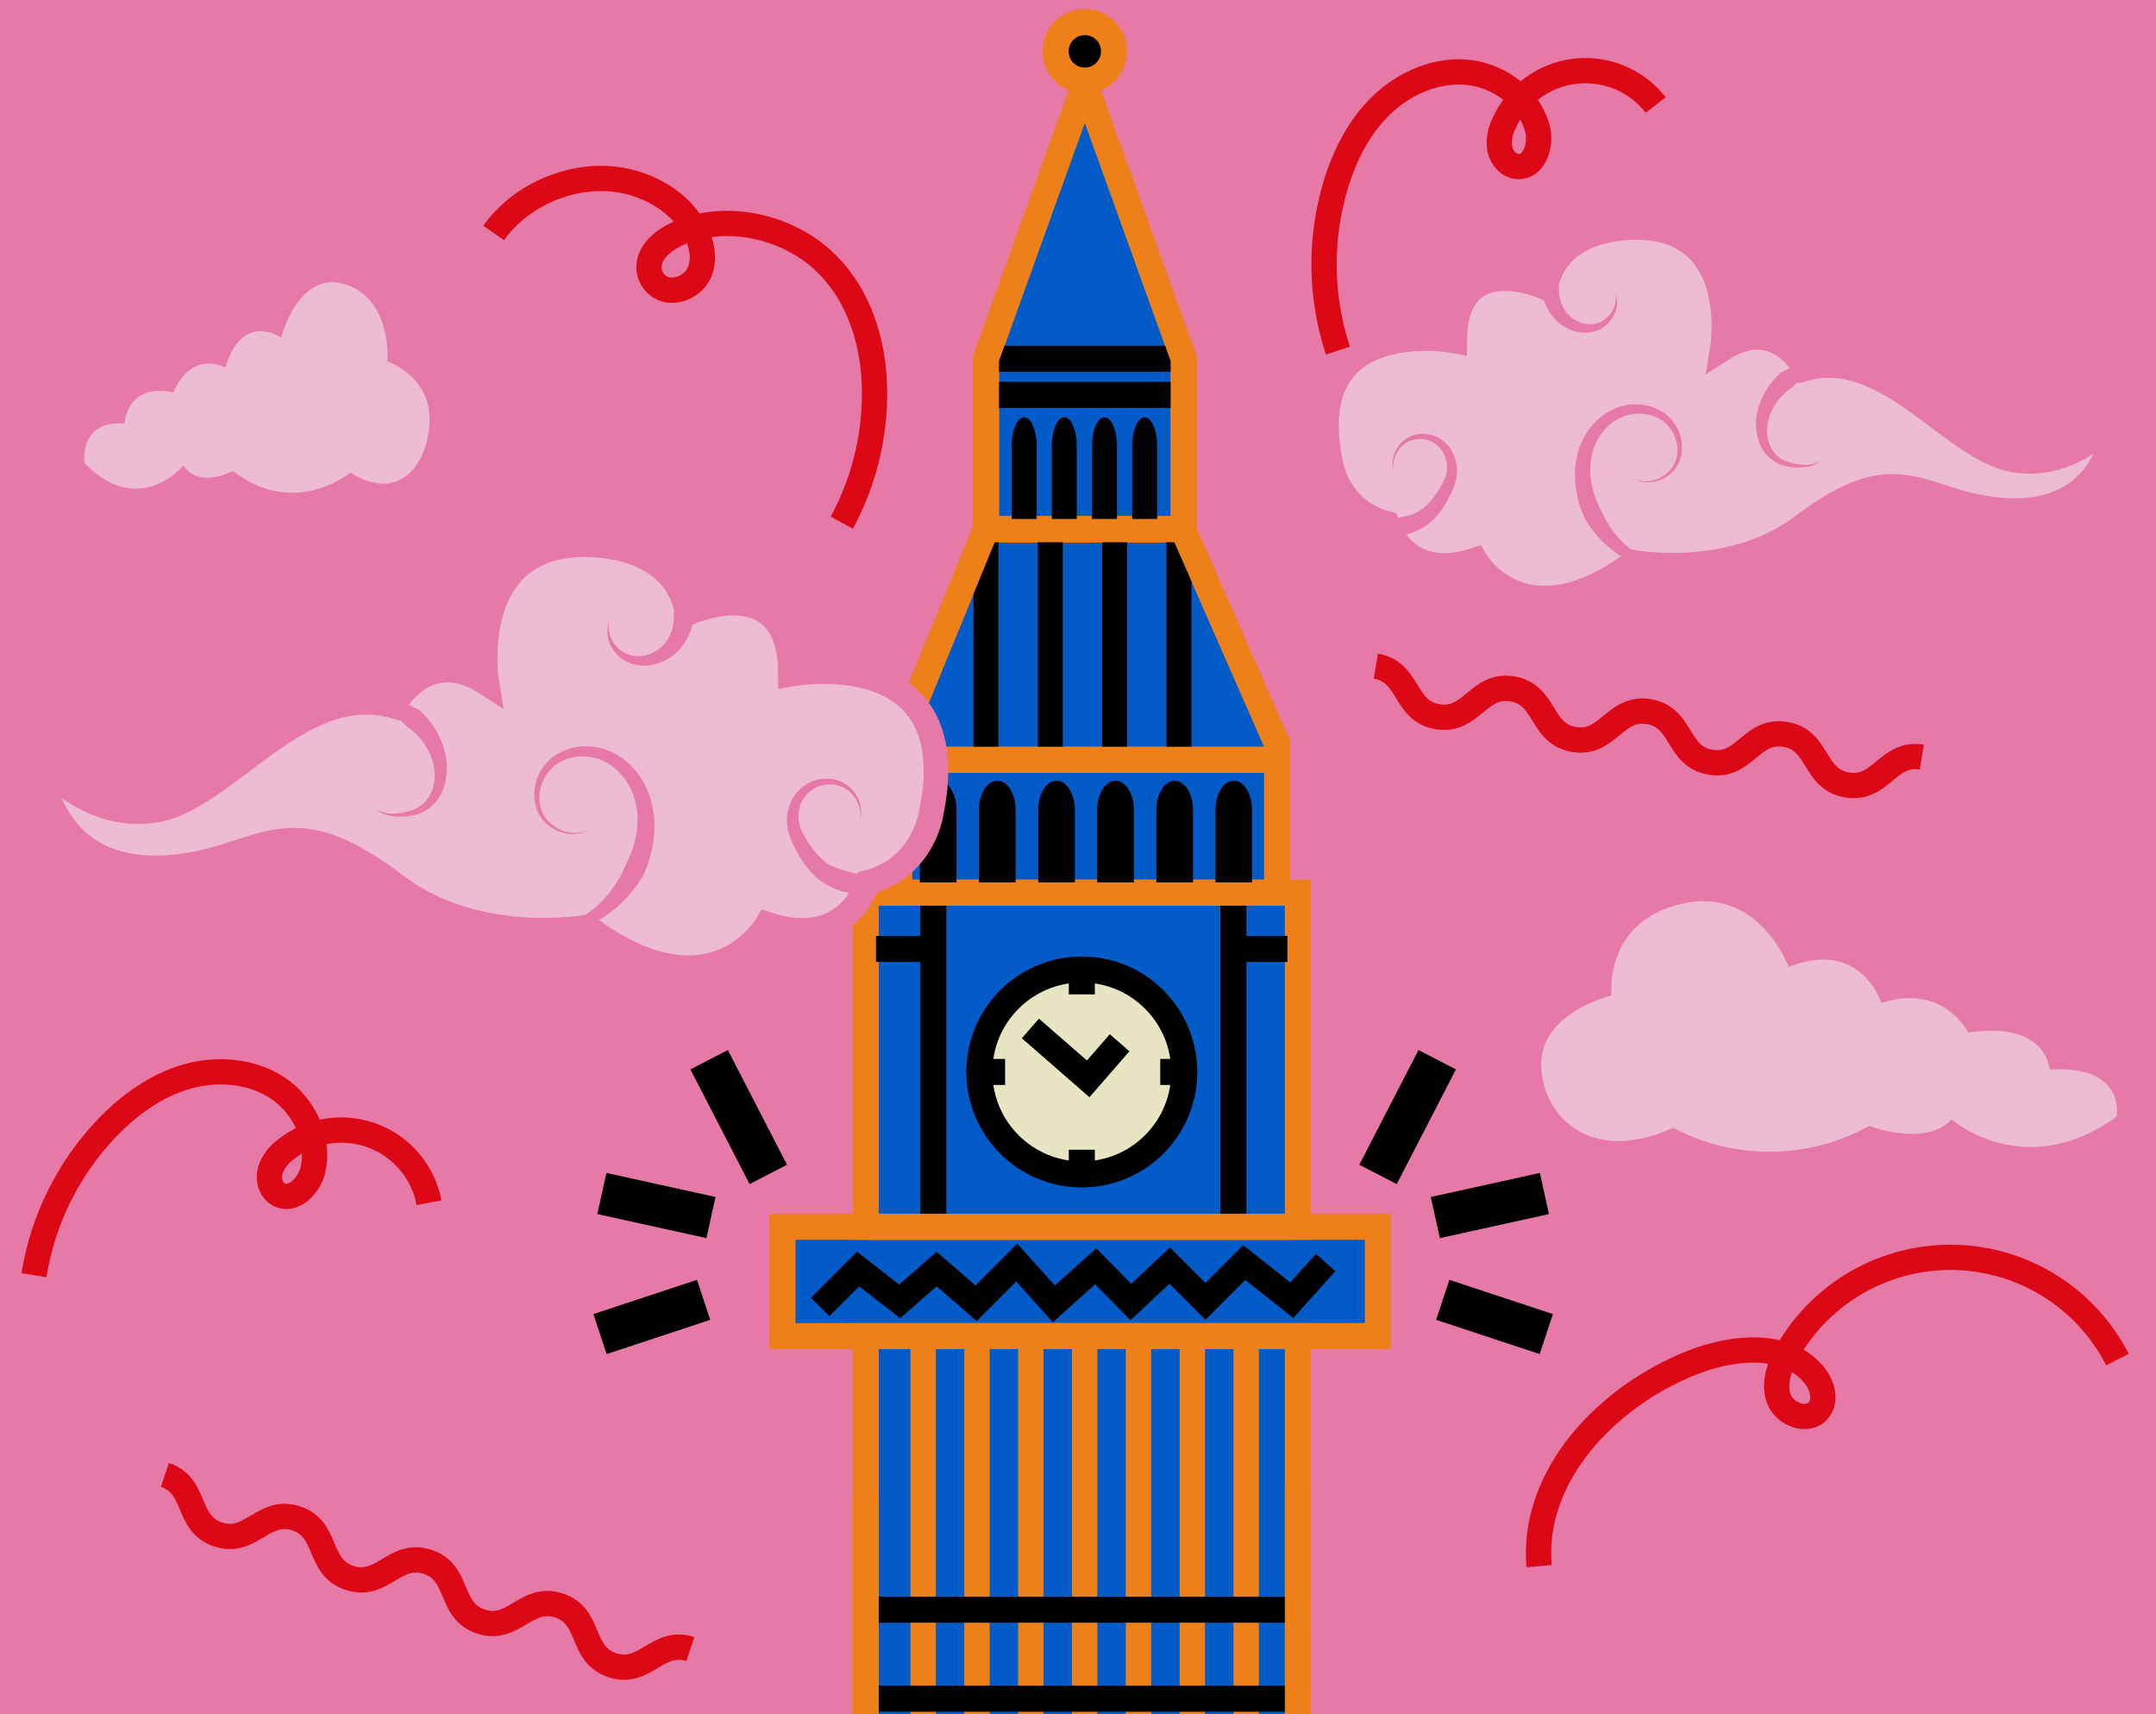 <?xml version="1.0" encoding="UTF-8"?> <svg xmlns="http://www.w3.org/2000/svg" width="512" height="407" viewBox="0 0 512 407" fill="none"><g clip-path="url(#clip0)"><rect width="512" height="407" fill="#E679A6"></rect><path d="M365.5 371.833C363.627 350.393 381.589 331.598 401.581 323.62C411.226 319.772 423.822 318.364 430.62 326.216C432.674 328.576 433.854 332.337 431.887 334.776C429.393 337.868 423.815 335.862 422.446 332.14C421.077 328.419 422.595 324.273 424.578 320.819C428.581 313.873 434.385 308.136 441.376 304.213C448.368 300.29 456.288 298.326 464.302 298.528C472.317 298.731 480.128 301.091 486.913 305.362C493.698 309.633 499.205 315.655 502.853 322.794" stroke="#DC0816" stroke-width="6" stroke-miterlimit="10"></path><path d="M326.736 158.156C334.84 159.501 333.29 168.816 341.394 170.162C349.497 171.507 351.047 162.2 359.143 163.553C367.239 164.906 365.697 174.206 373.8 175.567C381.904 176.928 383.454 167.605 391.558 168.958C399.661 170.311 398.111 179.619 406.215 180.972C414.319 182.325 415.869 173.01 423.972 174.355C432.076 175.701 430.526 185.024 438.63 186.369C446.733 187.714 448.283 178.407 456.387 179.76" stroke="#DC0816" stroke-width="6" stroke-miterlimit="10"></path><path d="M39.16 350.188C46.965 352.769 43.999 361.73 51.796 364.311C59.592 366.891 62.559 357.93 70.355 360.503C78.152 363.076 75.194 372.045 82.991 374.625C90.787 377.206 93.754 368.245 101.55 370.817C109.347 373.39 106.389 382.367 114.186 384.979C121.983 387.591 124.949 378.598 132.753 381.179C140.558 383.76 137.592 392.721 145.389 395.341C153.186 397.961 156.152 388.952 163.956 391.533" stroke="#DC0816" stroke-width="6" stroke-miterlimit="10"></path><path d="M199.897 124.104C205.696 113.44 208.348 101.348 207.545 89.235C206.758 79.007 203.17 68.669 195.043 61.431C186.916 54.193 173.69 50.684 162.573 54.799C159.12 56.073 155.784 58.213 154.533 61.266C154.218 62.027 154.076 62.849 154.118 63.672C154.16 64.495 154.383 65.298 154.773 66.024C155.163 66.749 155.71 67.379 156.373 67.868C157.036 68.357 157.8 68.692 158.608 68.85C160.026 69.017 161.462 68.766 162.739 68.129C164.016 67.492 165.08 66.496 165.799 65.263C167.105 62.902 166.995 60.243 166.303 57.804C163.856 49.11 154.139 42.73 143.675 42.383C133.211 42.037 122.724 47.419 117.248 55.318" stroke="#DC0816" stroke-width="6" stroke-miterlimit="10"></path><path d="M8.066 302.763C10.166 289.574 16.25 277.344 25.501 267.712C30.725 262.299 37.043 257.728 44.265 255.636C51.488 253.543 59.709 254.164 65.972 258.342C72.235 262.52 76.043 270.521 74.288 277.838C73.391 281.591 69.481 285.462 66.129 283.55C64.281 282.496 63.604 280.009 64.155 277.956C64.825 275.918 66.129 274.149 67.876 272.905C70.732 270.632 74.128 269.135 77.733 268.56C81.338 267.986 85.03 268.353 88.451 269.626C91.873 270.899 94.907 273.034 97.26 275.825C99.613 278.617 101.204 281.969 101.88 285.556" stroke="#DC0816" stroke-width="6" stroke-miterlimit="10"></path><path d="M317.72 83.24C313.541 70.555 313.338 56.895 317.137 44.091C319.301 36.884 322.818 29.929 328.286 24.76C333.754 19.591 341.33 16.365 348.805 17.207C356.279 18.049 363.352 23.415 365.146 30.724C366.066 34.469 364.359 39.701 360.512 39.543C358.379 39.457 356.649 37.553 356.184 35.468C355.85 33.35 356.2 31.181 357.184 29.276C358.678 25.945 361.009 23.057 363.95 20.893C366.89 18.729 370.34 17.362 373.965 16.925C377.59 16.488 381.266 16.995 384.637 18.399C388.007 19.802 390.958 22.053 393.202 24.933" stroke="#DC0816" stroke-width="6" stroke-miterlimit="10"></path><path d="M327.215 291.261H185.818V317.216H327.215V291.261Z" fill="#025BC7" stroke="#EE8019" stroke-width="6.18" stroke-miterlimit="10"></path><path d="M308.215 317.215H205.59V695.034H308.215V317.215Z" fill="#025BC7" stroke="#EE8019" stroke-width="6.18" stroke-miterlimit="10"></path><path d="M219.227 319.371V417.111" stroke="#EE8019" stroke-width="6.03" stroke-miterlimit="10"></path><path d="M232.01 319.371V417.111" stroke="#EE8019" stroke-width="6.03" stroke-miterlimit="10"></path><path d="M244.795 319.371V417.111" stroke="#EE8019" stroke-width="6.03" stroke-miterlimit="10"></path><path d="M257.574 319.371V417.111" stroke="#EE8019" stroke-width="6.03" stroke-miterlimit="10"></path><path d="M270.357 319.371V417.111" stroke="#EE8019" stroke-width="6.03" stroke-miterlimit="10"></path><path d="M283.145 319.371V417.111" stroke="#EE8019" stroke-width="6.03" stroke-miterlimit="10"></path><path d="M295.928 319.371V417.111" stroke="#EE8019" stroke-width="6.03" stroke-miterlimit="10"></path><path d="M205.59 382.171H308.215" stroke="black" stroke-width="6.18" stroke-miterlimit="10"></path><path d="M205.59 403.311H308.215" stroke="black" stroke-width="6.18" stroke-miterlimit="10"></path><path d="M308.215 211.931H205.59V291.26H308.215V211.931Z" fill="#025BC7" stroke="#EE8019" stroke-width="6.18" stroke-miterlimit="10"></path><path d="M303.275 180.382H213.568V211.931H303.275V180.382Z" fill="#025BC7" stroke="#EE8019" stroke-width="6.18" stroke-miterlimit="10"></path><path d="M213.568 180.382V175.795L234.15 125.647H280.899L303.275 176.582V180.382H213.568Z" fill="#025BC7" stroke="#EE8019" stroke-width="6.18" stroke-miterlimit="10"></path><path d="M281.089 85.168L257.619 19.985L234.15 85.168V125.647H281.089V85.168Z" fill="#025BC7" stroke="#EE8019" stroke-width="6.18" stroke-miterlimit="10"></path><path d="M256.905 278.83C270.34 278.83 281.231 267.938 281.231 254.503C281.231 241.068 270.34 230.176 256.905 230.176C243.47 230.176 232.578 241.068 232.578 254.503C232.578 267.938 243.47 278.83 256.905 278.83Z" fill="#E7E5C2" stroke="black" stroke-width="6.18" stroke-miterlimit="10"></path><path d="M234.15 85.168H281.089" stroke="black" stroke-width="6.18" stroke-miterlimit="10"></path><path d="M234.15 93.752H281.089" stroke="black" stroke-width="6.18" stroke-miterlimit="10"></path><path d="M281.089 85.168L257.619 19.985L234.15 85.168V125.647H281.089V85.168Z" stroke="#EE8019" stroke-width="6.18" stroke-miterlimit="10"></path><path d="M257.621 19.127C261.453 19.127 264.56 16.02 264.56 12.188C264.56 8.355 261.453 5.249 257.621 5.249C253.788 5.249 250.682 8.355 250.682 12.188C250.682 16.02 253.788 19.127 257.621 19.127Z" fill="black" stroke="#EE8019" stroke-width="6.18" stroke-miterlimit="10"></path><path d="M234.15 125.647V180.382" stroke="black" stroke-width="5.93" stroke-miterlimit="10"></path><path d="M249.432 125.647V180.382" stroke="black" stroke-width="5.93" stroke-miterlimit="10"></path><path d="M264.701 125.647V180.382" stroke="black" stroke-width="5.93" stroke-miterlimit="10"></path><path d="M279.98 125.647V180.382" stroke="black" stroke-width="5.93" stroke-miterlimit="10"></path><path d="M213.568 180.382V175.795L234.15 125.647H280.899L303.275 176.582V180.382H213.568Z" stroke="#EE8019" stroke-width="6.18" stroke-miterlimit="10"></path><path d="M205.59 355.822V427.834" stroke="#EE8019" stroke-width="6.18" stroke-miterlimit="10"></path><path d="M308.215 352.746V424.758" stroke="#EE8019" stroke-width="6.18" stroke-miterlimit="10"></path><path d="M244.691 244.173L258.42 256.14L265.879 247.572" stroke="black" stroke-width="6.18" stroke-miterlimit="10"></path><path d="M20.066 109.978C20.066 109.978 18.587 99.642 29.587 100.566C29.587 100.566 29.952 90.786 41.203 93.184C41.203 93.184 44.663 83.222 53.561 87.282C53.561 87.282 56.405 74.366 66.781 80.087C66.781 80.087 70.972 63.855 82.109 67.546C93.246 71.237 91.989 85.808 91.989 85.808C91.989 85.808 102 89.13 102 99.46C102 109.79 94.983 119.752 83.223 112.189C83.223 112.189 70.122 123.256 55.291 111.82C55.291 111.82 47.316 116.158 43.55 110.527C43.55 110.527 33.167 123.256 20.066 109.978Z" fill="#EDBCD2"></path><path d="M503 98.467C503 98.467 493.538 111.475 478.658 109.29C463.778 107.105 448.399 82.123 428.587 87.548C428.587 87.548 421.92 74.548 409.024 82.868C409.024 82.868 413.603 55.295 390.176 54.047C390.176 54.047 369.892 52.42 367.069 68.302C367.069 68.302 345.516 58.459 345.46 80.951C345.46 80.951 308.756 73.969 315.929 109.497C315.929 109.497 317.317 121.098 329.297 124.255C329.297 124.255 333.355 138.524 350.344 132.948C350.344 132.948 361.734 152.938 387.949 133.506C387.949 133.506 410.932 137.8 428.025 124.917C445.117 112.033 451.756 114.908 463.168 118.603C474.579 122.297 498.692 126.364 503 98.467Z" fill="#EDBCD2" stroke="#E679A6" stroke-width="5.84" stroke-miterlimit="10"></path><path d="M440 88.125C437.364 87.424 434.585 87.437 431.955 88.16C429.514 88.811 427.309 90.126 425.595 91.953C423.554 93.314 421.917 95.182 420.849 97.366C419.709 99.555 419.362 102.059 419.863 104.468C420.16 105.659 420.737 106.766 421.548 107.7C422.394 108.646 423.491 109.343 424.717 109.712C426.004 110.123 427.347 110.341 428.7 110.357C430.081 110.409 431.439 109.996 432.548 109.186C431.515 110.166 430.173 110.771 428.743 110.904C427.317 111.069 425.873 111.021 424.46 110.763C422.955 110.51 421.551 109.85 420.406 108.856C419.242 107.841 418.341 106.567 417.779 105.141C416.74 102.241 416.74 99.08 417.779 96.181C418.757 93.24 420.511 90.606 422.861 88.546C425.507 86.908 428.564 86.026 431.691 86.001C434.604 85.97 437.472 86.704 440 88.125V88.125Z" fill="#E679A6"></path><path d="M317 114.388C318.532 117.536 320.99 120.113 324.028 121.756C325.443 122.524 326.993 122.998 328.588 123.151C329.356 123.232 330.131 123.232 330.899 123.151C331.647 123.073 332.385 122.914 333.101 122.677C334.567 122.499 335.977 121.994 337.232 121.198C338.527 120.319 339.655 119.205 340.558 117.911C341.583 116.621 342.436 115.197 343.094 113.676C343.691 112.252 343.799 110.664 343.401 109.169C343.021 107.593 342.08 106.219 340.763 105.316C339.445 104.413 337.846 104.045 336.277 104.285C335.457 104.389 334.666 104.667 333.956 105.1C333.246 105.534 332.632 106.114 332.153 106.804C331.638 107.512 331.267 108.32 331.065 109.178C330.862 110.037 330.831 110.928 330.974 111.799C330.743 110.913 330.69 109.987 330.816 109.078C330.943 108.17 331.247 107.297 331.71 106.511C332.179 105.685 332.809 104.966 333.561 104.4C334.313 103.834 335.17 103.431 336.08 103.218C337.963 102.762 339.944 103.027 341.649 103.964C343.386 104.961 344.72 106.559 345.412 108.471C345.775 109.432 345.973 110.449 345.998 111.479C346.019 112.507 345.886 113.533 345.602 114.521C345.025 116.361 344.209 118.114 343.176 119.732C342.19 121.47 340.903 123.009 339.379 124.275C337.768 125.546 335.908 126.448 333.926 126.919C332.922 127.027 331.91 127.027 330.906 126.919C327.981 126.64 325.201 125.487 322.91 123.605C320.042 121.245 317.974 118.02 317 114.388V114.388Z" fill="#E679A6"></path><path d="M405 135.113C399.691 136.568 394.047 136.226 388.956 134.139C383.65 131.939 379.223 128.06 376.361 123.103C375.134 120.478 374.37 117.664 374.101 114.782C373.81 111.884 374.151 108.957 375.101 106.202C376.079 103.437 377.785 100.984 380.041 99.098C381.172 98.16 382.445 97.406 383.813 96.865C385.183 96.337 386.634 96.048 388.102 96.009C391.037 95.895 393.906 96.889 396.135 98.792C397.199 99.76 398.044 100.941 398.613 102.258C399.183 103.576 399.463 104.998 399.437 106.432C399.424 107.839 399.061 109.22 398.381 110.454C397.682 111.661 396.672 112.663 395.456 113.355C394.298 114.066 392.97 114.458 391.61 114.493C390.249 114.527 388.903 114.202 387.71 113.55C388.9 114.108 390.218 114.342 391.529 114.227C392.839 114.112 394.096 113.652 395.169 112.896C396.231 112.202 397.09 111.242 397.66 110.113C398.193 108.976 398.434 107.726 398.36 106.474C398.298 105.244 397.976 104.041 397.414 102.944C396.852 101.847 396.063 100.88 395.099 100.107C393.128 98.65 390.677 97.986 388.235 98.249C387.038 98.363 385.869 98.678 384.778 99.182C383.701 99.7 382.712 100.383 381.847 101.206C380.108 102.867 378.851 104.963 378.208 107.274C376.921 111.894 377.935 117.015 380.265 121.232C382.183 125.83 385.566 129.675 389.893 132.177C394.461 134.797 399.776 135.83 405 135.113V135.113Z" fill="#E679A6"></path><path d="M373.207 56C371.957 57.845 371.013 59.887 370.413 62.045C369.855 64.015 369.791 66.096 370.228 68.098C370.103 69.998 370.556 71.892 371.525 73.52C372.571 75.159 374.188 76.331 376.049 76.798C376.998 77.038 377.989 77.055 378.945 76.847C379.924 76.616 380.829 76.134 381.574 75.446C382.399 74.735 383.025 73.813 383.387 72.774C383.748 71.735 383.833 70.617 383.633 69.534C384.015 70.659 384.101 71.866 383.881 73.035C383.662 74.204 383.146 75.294 382.384 76.195C381.612 77.178 380.609 77.945 379.467 78.423C378.291 78.892 377.025 79.079 375.767 78.969C373.179 78.744 370.773 77.519 369.041 75.544C367.322 73.508 366.26 70.982 366 68.308C366.12 67.001 366.406 65.715 366.851 64.483C367.284 63.315 367.841 62.2 368.512 61.156C369.789 59.186 371.376 57.444 373.207 56V56Z" fill="#E679A6"></path><path d="M221.643 211.931V291.26" stroke="black" stroke-width="6.18" stroke-miterlimit="10"></path><path d="M292.891 211.931V291.26" stroke="black" stroke-width="6.18" stroke-miterlimit="10"></path><path d="M205.592 211.931H306.762" stroke="#EE8019" stroke-width="6.18" stroke-miterlimit="10"></path><path d="M205.592 291.26H306.762" stroke="#EE8019" stroke-width="6.18" stroke-miterlimit="10"></path><path d="M194.781 310.3L203.782 301.292L213.664 308.978L222.444 301.292L231.814 309.419L241.476 299.757L250.256 309.568L260.208 300.639L268.556 309.128L277.777 300.489L286.266 308.978L295.487 299.757L306.761 308.687L314.81 299.757" stroke="black" stroke-width="6.18" stroke-miterlimit="10"></path><path d="M221.64 225.29H208.029" stroke="black" stroke-width="6.18" stroke-miterlimit="10"></path><path d="M305.732 225.29H292.121" stroke="black" stroke-width="6.18" stroke-miterlimit="10"></path><path d="M222.788 185.346C220.389 185.346 218.438 188.446 218.438 192.27V209.5H227.147V192.301C227.147 188.446 225.196 185.346 222.788 185.346Z" fill="black"></path><path d="M236.833 185.346C234.434 185.346 232.482 188.446 232.482 192.27V209.5H241.184V192.301C241.184 188.446 239.241 185.346 236.833 185.346Z" fill="black"></path><path d="M250.909 185.346C248.502 185.346 246.559 188.446 246.559 192.27V209.5H255.26V192.301C255.229 188.446 253.27 185.346 250.909 185.346Z" fill="black"></path><path d="M264.913 185.346C262.514 185.346 260.562 188.446 260.562 192.27V209.5H269.272V192.301C269.272 188.446 267.321 185.346 264.913 185.346Z" fill="black"></path><path d="M278.956 185.346C276.596 185.346 274.605 188.446 274.605 192.27V209.5H283.307V192.301C283.307 188.446 281.364 185.346 278.956 185.346Z" fill="black"></path><path d="M293.001 185.346C290.594 185.346 288.65 188.446 288.65 192.27V209.5H297.328V192.301C297.328 188.446 295.401 185.346 293.001 185.346Z" fill="black"></path><path d="M243.214 99.061C241.578 99.061 240.256 102.161 240.256 105.985V123.207H246.188V105.985C246.188 102.161 244.843 99.061 243.214 99.061Z" fill="black"></path><path d="M252.757 99.061C251.121 99.061 249.799 102.161 249.799 105.985V123.207H255.707V105.985C255.707 102.161 254.386 99.061 252.757 99.061Z" fill="black"></path><path d="M262.292 99.061C260.664 99.061 259.334 102.161 259.334 105.985V123.207H265.25V105.985C265.25 102.161 263.929 99.061 262.292 99.061Z" fill="black"></path><path d="M271.835 99.061C270.199 99.061 268.877 102.161 268.877 105.985V123.207H274.793V105.985C274.793 102.161 273.464 99.061 271.835 99.061Z" fill="black"></path><path d="M9.051 180.075C9.051 180.075 19.782 194.913 36.658 192.419C53.534 189.925 70.969 161.413 93.447 167.613C93.447 167.613 101.008 152.766 115.626 162.27C115.626 162.27 110.441 130.8 137.002 129.368C137.002 129.368 160.015 127.519 163.217 145.646C163.217 145.646 187.662 134.411 187.724 160.083C187.724 160.083 229.352 152.113 221.217 192.655C221.217 192.655 219.643 205.896 206.056 209.5C206.056 209.5 201.453 225.794 182.186 219.421C182.186 219.421 169.259 242.237 139.527 220.066C139.527 220.066 113.47 224.967 94.084 210.263C74.698 195.558 67.161 198.839 54.227 203.048C41.292 207.257 13.937 211.915 9.051 180.075Z" fill="#EDBCD2" stroke="#E679A6" stroke-width="5.84" stroke-miterlimit="10"></path><path d="M80.756 168.258C83.553 166.665 86.726 165.85 89.945 165.898C93.386 165.91 96.756 166.879 99.677 168.698C102.267 171.006 104.197 173.96 105.271 177.258C106.42 180.514 106.42 184.065 105.271 187.321C104.654 188.921 103.664 190.35 102.384 191.491C101.117 192.598 99.572 193.338 97.915 193.631C96.358 193.918 94.767 193.968 93.195 193.78C91.619 193.632 90.14 192.952 89.001 191.853C90.221 192.768 91.718 193.234 93.242 193.175C94.733 193.15 96.213 192.904 97.632 192.443C98.982 192.031 100.19 191.249 101.117 190.185C102.017 189.144 102.653 187.903 102.974 186.566C103.531 183.86 103.148 181.046 101.888 178.588C100.714 176.137 98.912 174.041 96.664 172.514C94.77 170.47 92.342 168.995 89.654 168.258C86.742 167.457 83.668 167.457 80.756 168.258Z" fill="#E679A6"></path><path d="M220.343 197.746C219.217 201.817 216.845 205.434 213.561 208.091C211.825 209.492 209.831 210.54 207.692 211.176C206.599 211.512 205.473 211.731 204.333 211.829C203.174 211.951 202.006 211.951 200.847 211.829C198.543 211.31 196.381 210.292 194.514 208.847C192.753 207.424 191.268 205.691 190.132 203.733C188.94 201.908 187.998 199.931 187.331 197.856C187.005 196.739 186.849 195.58 186.867 194.418C186.901 193.259 187.133 192.115 187.551 191.034C188.349 188.878 189.889 187.076 191.894 185.952C193.862 184.895 196.148 184.595 198.322 185.11C199.371 185.35 200.36 185.803 201.228 186.44C202.095 187.077 202.823 187.886 203.365 188.816C203.899 189.702 204.25 190.687 204.396 191.711C204.542 192.736 204.48 193.779 204.215 194.779C204.377 193.798 204.341 192.795 204.107 191.828C203.873 190.862 203.447 189.952 202.854 189.154C202.299 188.378 201.59 187.724 200.771 187.236C199.952 186.747 199.04 186.433 198.094 186.314C196.283 186.038 194.434 186.45 192.912 187.469C191.39 188.489 190.306 190.041 189.872 191.821C189.413 193.507 189.537 195.298 190.226 196.904C190.988 198.615 191.972 200.218 193.153 201.671C194.196 203.133 195.497 204.391 196.992 205.385C199.325 206.425 201.781 207.163 204.301 207.58C205.185 207.675 206.077 207.675 206.961 207.58C208.801 207.404 210.589 206.87 212.224 206.007C215.724 204.165 218.563 201.277 220.343 197.746Z" fill="#E679A6"></path><path d="M120.613 221.411C126.492 222.225 132.475 221.057 137.615 218.091C142.501 215.24 146.309 210.857 148.449 205.621C151.069 200.861 152.21 195.063 150.762 189.846C150.035 187.236 148.622 184.867 146.671 182.986C145.701 182.048 144.585 181.275 143.366 180.696C142.145 180.12 140.832 179.763 139.488 179.642C136.743 179.342 133.987 180.089 131.77 181.735C130.687 182.611 129.801 183.704 129.168 184.944C128.535 186.184 128.17 187.543 128.095 188.934C128.02 190.351 128.29 191.766 128.882 193.056C129.525 194.332 130.491 195.417 131.683 196.203C132.891 197.06 134.306 197.579 135.781 197.707C137.257 197.836 138.74 197.569 140.078 196.935C138.736 197.674 137.222 198.044 135.69 198.007C134.159 197.97 132.665 197.526 131.36 196.723C129.993 195.94 128.858 194.808 128.072 193.442C127.307 192.044 126.899 190.48 126.884 188.886C126.858 187.285 127.169 185.695 127.798 184.222C128.427 182.748 129.359 181.424 130.534 180.334C133.042 178.182 136.272 177.058 139.574 177.187C141.226 177.228 142.858 177.555 144.397 178.155C145.932 178.766 147.361 179.616 148.63 180.673C151.174 182.804 153.095 185.582 154.192 188.713C155.261 191.828 155.645 195.137 155.317 198.414C155.01 201.664 154.145 204.836 152.76 207.792C149.54 213.395 144.563 217.781 138.599 220.27C132.895 222.63 126.569 223.032 120.613 221.411Z" fill="#E679A6"></path><path d="M156.6 132.231C158.705 133.851 160.531 135.805 162.005 138.014C162.776 139.186 163.414 140.439 163.909 141.751C164.417 143.135 164.743 144.579 164.877 146.047C164.586 149.048 163.371 151.885 161.399 154.166C159.411 156.386 156.65 157.762 153.681 158.014C152.242 158.136 150.794 157.926 149.448 157.4C148.139 156.863 146.989 156.002 146.104 154.898C145.231 153.887 144.639 152.665 144.388 151.353C144.137 150.041 144.235 148.686 144.673 147.424C144.438 148.637 144.53 149.891 144.937 151.057C145.345 152.223 146.055 153.261 146.993 154.064C147.847 154.837 148.885 155.379 150.007 155.638C151.103 155.875 152.239 155.857 153.327 155.583C155.46 155.058 157.313 153.741 158.512 151.901C159.624 150.073 160.143 147.946 159.999 145.811C160.499 143.566 160.426 141.231 159.786 139.021C159.1 136.6 158.024 134.306 156.6 132.231Z" fill="#E679A6"></path><path d="M502.629 265.132C502.629 265.132 505.1 252.835 486.76 253.936C486.76 253.936 486.139 242.3 467.39 245.156C467.39 245.156 461.615 233.299 446.785 238.122C446.785 238.122 442.064 222.757 424.755 229.562C424.755 229.562 417.753 210.239 399.209 214.614C380.665 218.988 382.687 236.352 382.687 236.352C382.687 236.352 366 240.286 366 252.599C366 264.912 377.746 276.752 397.321 267.752C404.505 271.567 412.528 273.525 420.661 273.448C428.795 273.371 436.779 271.261 443.889 267.311C443.889 267.311 457.178 272.472 463.464 265.777C463.472 265.793 480.781 280.938 502.629 265.132Z" fill="#EDBCD2"></path><path d="M256.904 230.176V236.085" stroke="black" stroke-width="6.18" stroke-miterlimit="10"></path><path d="M256.904 278.83V272.968" stroke="black" stroke-width="6.18" stroke-miterlimit="10"></path><path d="M280.445 254.502H275.527" stroke="black" stroke-width="6.18" stroke-miterlimit="10"></path><path d="M232.578 254.502H238.691" stroke="black" stroke-width="6.18" stroke-miterlimit="10"></path><path d="M327.25 278.829L341.302 251.6" stroke="black" stroke-width="10" stroke-miterlimit="10"></path><path d="M340.859 289.073L366.767 283.361" stroke="black" stroke-width="10" stroke-miterlimit="10"></path><path d="M342.621 308.608L367.207 316.736" stroke="black" stroke-width="10" stroke-miterlimit="10"></path><path d="M182.454 278.829L168.402 251.6" stroke="black" stroke-width="10" stroke-miterlimit="10"></path><path d="M168.842 289.073L142.934 283.361" stroke="black" stroke-width="10" stroke-miterlimit="10"></path><path d="M167.088 308.608L142.494 316.736" stroke="black" stroke-width="10" stroke-miterlimit="10"></path></g><defs><clipPath id="clip0"><rect width="512" height="407" fill="white"></rect></clipPath></defs></svg> 